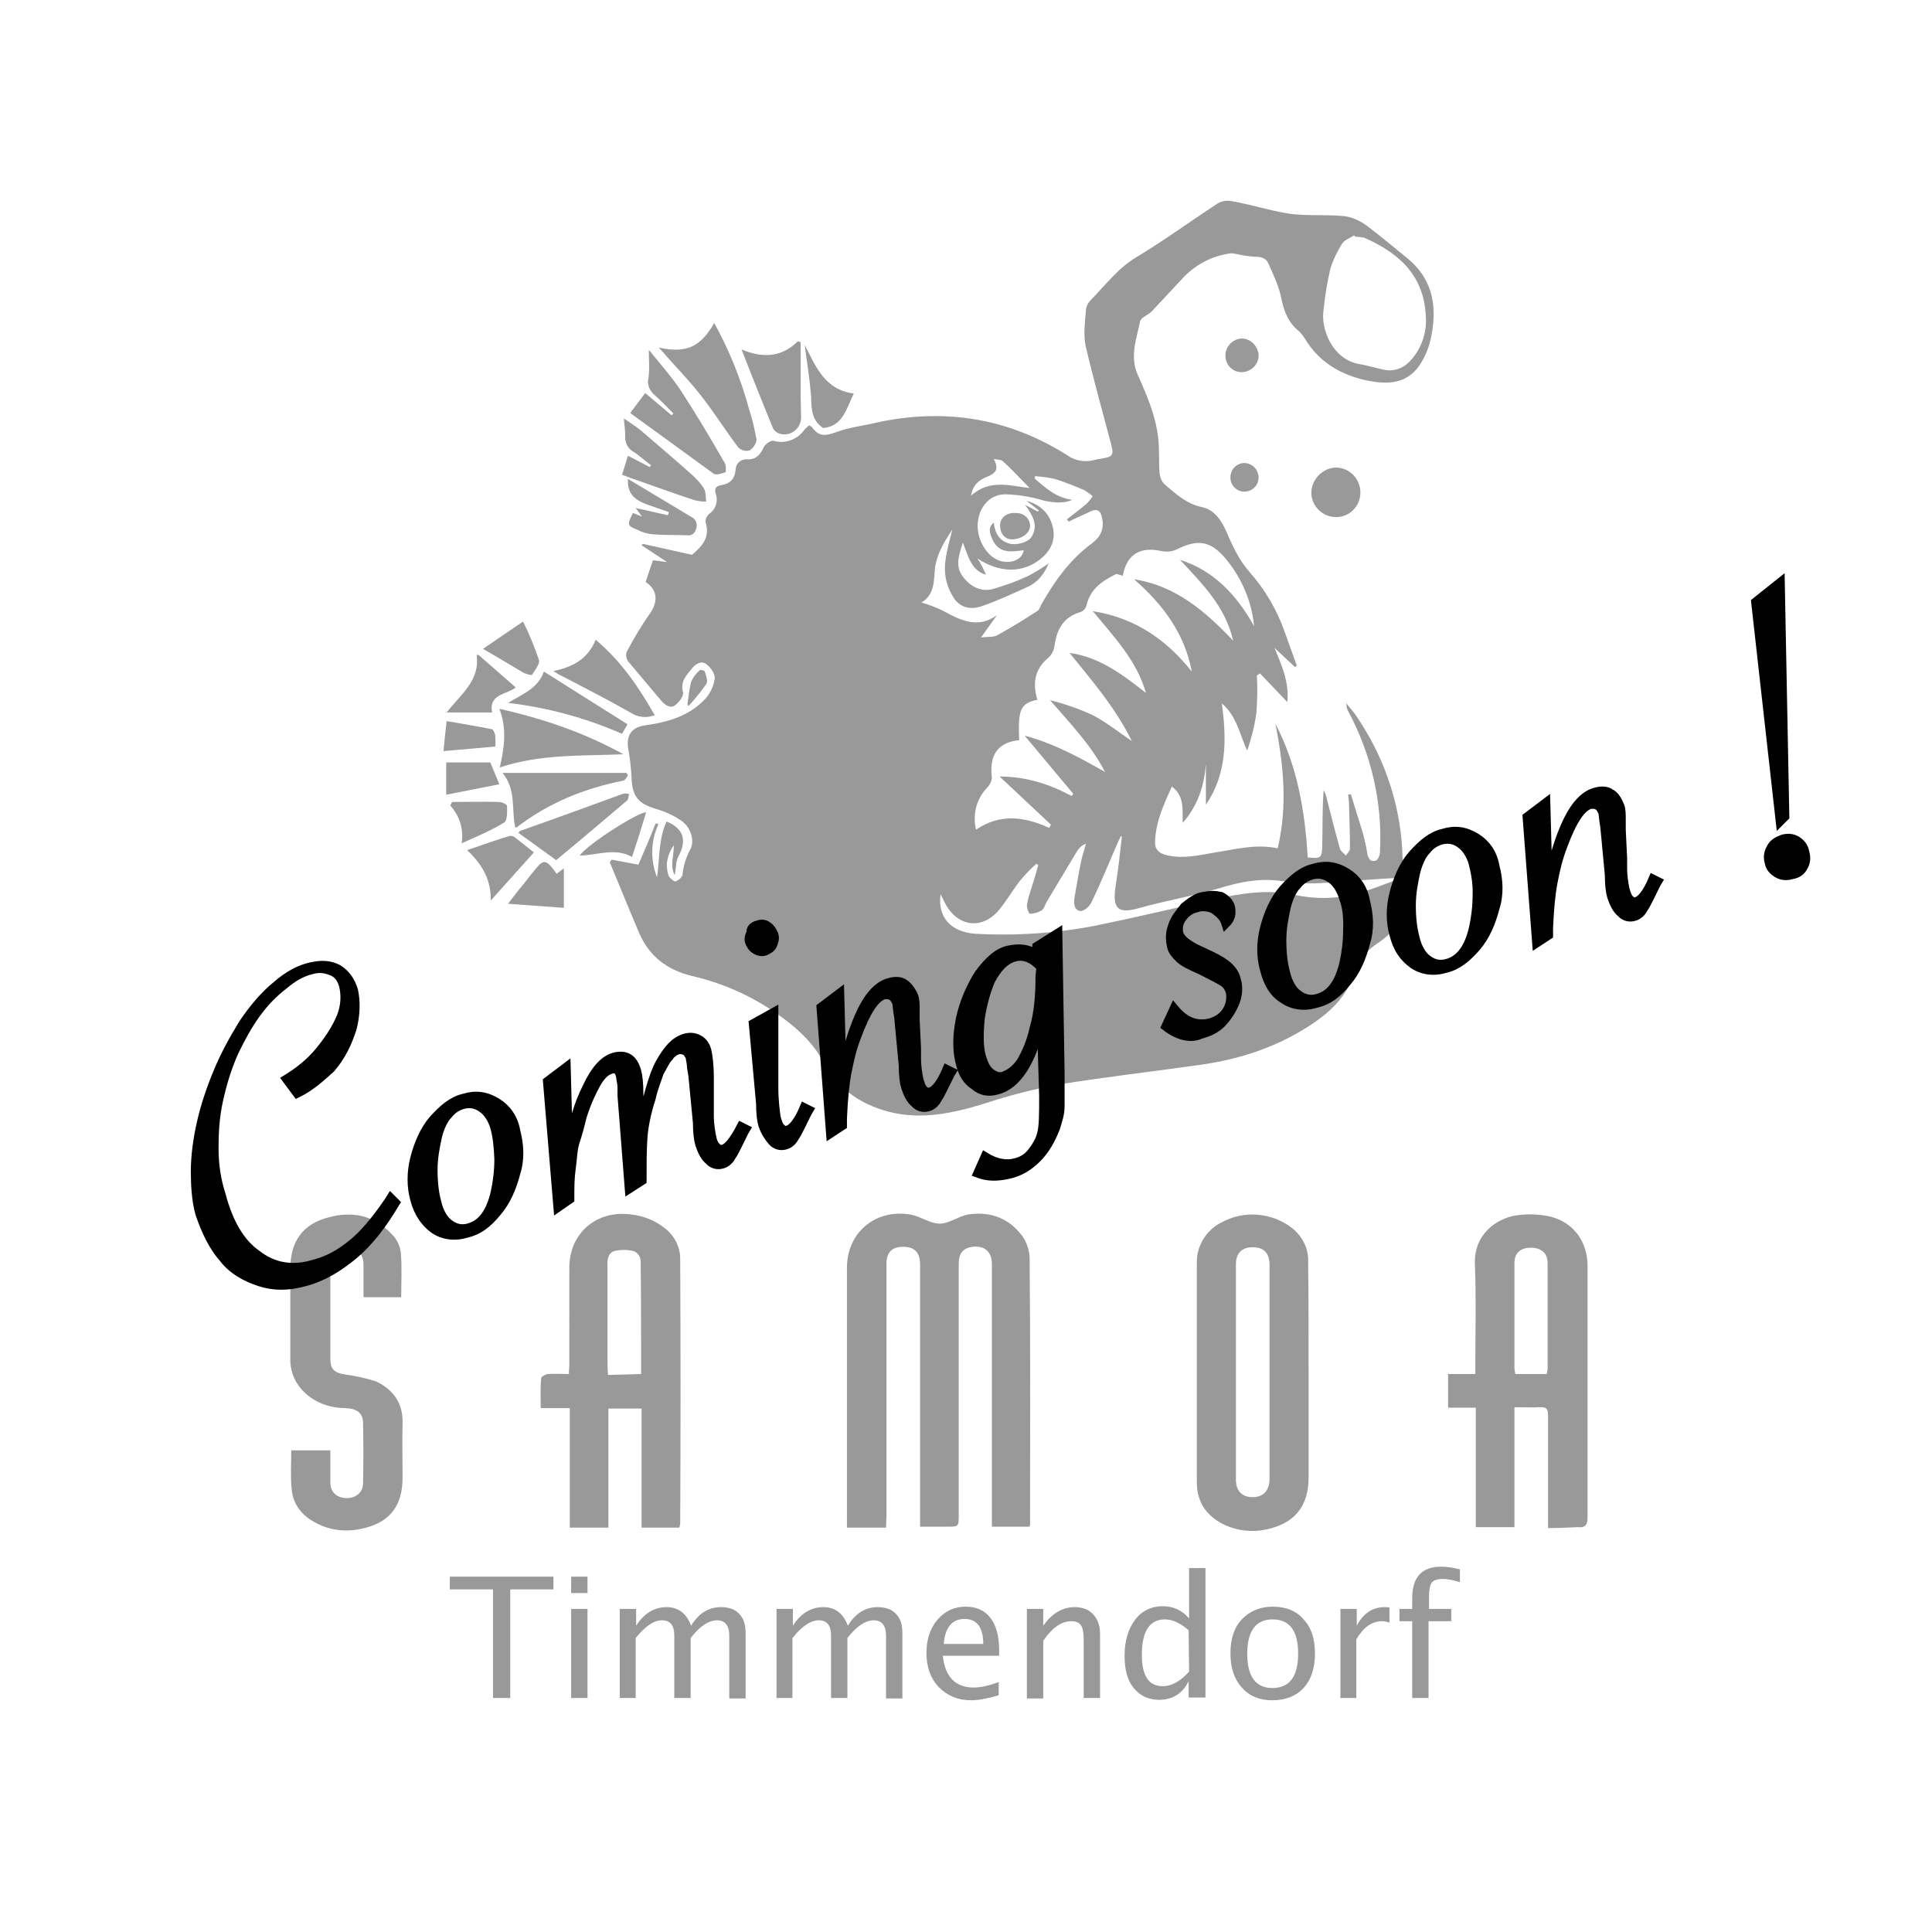 <?xml version="1.0" encoding="utf-8"?>
<!-- Generator: Adobe Illustrator 24.0.2, SVG Export Plug-In . SVG Version: 6.00 Build 0)  -->
<svg version="1.1" id="Laag_1" xmlns="http://www.w3.org/2000/svg" xmlns:xlink="http://www.w3.org/1999/xlink" x="0px" y="0px"
	 viewBox="0 0 425.2 425.2" style="enable-background:new 0 0 425.2 425.2;" xml:space="preserve">
<style type="text/css">
	.st0{fill:none;}
	.st1{fill:#999999;}
	.st2{stroke:#000000;stroke-width:2;stroke-miterlimit:10;}
</style>
<title>samoa</title>
<rect y="0" class="st0" width="425.2" height="425.2"/>
<path class="st1" d="M283.3,154.5l-6-6.3l-0.7,0.5c0.2,2.7,0.1,5.5-0.1,8.3c-0.4,2.8-1.1,5.5-2,8.2c-1.7-3.5-2.2-7.5-5.6-10.4
	c1.1,8,1.1,15.6-3.5,22.3v-8.9c-0.4,4.7-1.7,9-5.1,12.9c-0.1-3.1,0.4-5.9-2.4-8c-1.8,4-3.6,7.9-3.7,12.3c0,1.7,1,2.4,2.5,2.8
	c3.7,0.9,7.2,0,10.8-0.6c4.5-0.7,8.9-1.9,13.7-0.9c2.2-9.3,1.3-18.3-0.5-27.4c4.8,9.2,6.5,19.1,7.1,29.4c3,0.3,3.1,0.1,3.2-2.5
	c0.1-4,0-8.1,0.3-12.2c0.3,0.3,0.4,0.7,0.5,1c1,3.9,2,7.9,3.1,11.8c0.2,0.6,0.9,1,1.3,1.5c0.3-0.5,0.9-1,0.9-1.5
	c0-3.2-0.1-6.4-0.2-9.5c0-0.8-0.1-1.6-0.2-2.4l0.6-0.1c0.9,2.8,1.7,5.6,2.6,8.4c0.4,1.5,0.8,3.1,1,4.6c0.2,1.1,0.7,2,1.9,1.6
	c0.5-0.2,0.9-1.2,0.9-1.9c0.6-10.8-1.9-21.5-7-31c-0.3-0.5-0.4-1.1-0.4-1.7c0.7,0.9,1.4,1.6,2,2.5c6.1,8.8,9.7,19,10.3,29.6
	c0.1,1.6-0.2,3.3,1.5,4.5c0.5,0.3,0.3,1.8,0.3,2.7c-0.2,0.8-0.3,1.5-0.7,2.2c-0.8,2-2,3.8-2,6.1c0,1-1,2.1-1.9,3.1
	c-0.9,0.9-1.9,1.6-2.9,2.3c-2.4,1.6-4.2,4-5,6.7c-1.4,4.4-4.6,7.7-8.3,10.3c-7.6,5.3-16.1,8.2-25.1,9.5c-10.5,1.5-21.2,2.7-31.6,4.4
	c-5.4,1-10.8,2.4-16,4.1c-7.1,2.2-14.2,3.8-21.6,1.8c-6.2-1.7-11.1-5.2-14.1-10.9c-2.1-3.9-5.2-6.9-8.7-9.5
	c-6-4.5-12.8-7.7-20.2-9.4c-5.4-1.3-9.4-4.3-11.6-9.4c-2.2-5.1-4.3-10.4-6.5-15.6l0.4-0.6l5.9,1.1c1.2-2.8,2.6-6,3.8-9.1l0.6,0.2
	c-1.7,3.7-1.8,7.9-0.3,11.7c0.6-4.1,0.3-8.4,2.1-12.3c3.7,1.5,4.5,4.1,2.7,7.5c-0.7,1.2-0.6,2.7-0.9,4.3c-1.1-2-0.2-4.1-0.2-6.6
	c-1.5,2.2-1.9,4.3-1.2,6.6c0.2,0.6,1.2,1.4,1.5,1.4c0.7-0.2,1.6-1,1.6-1.5c0.2-2,0.8-3.9,1.8-5.7c0.9-1.9,0-4.8-2.1-6.2
	c-1.7-1.2-3.6-2-5.6-2.6c-3.7-1.1-5.1-2.6-5.3-6.6c-0.1-2.1-0.3-4.3-0.7-6.4c-0.6-3.2,0.7-5,3.9-5.4c5-0.7,9.7-2.1,13.2-6
	c1-1.2,1.7-2.7,1.9-4.3c0.1-1-0.9-2.4-1.8-3.1c-1.1-0.9-2.4-0.1-3.2,0.9c-1.2,1.5-2.6,2.8-2,5.2c0.3,0.8-0.9,2.3-1.7,2.9
	c-1,0.8-2.2,0-3-0.9c-2.5-3-5-5.9-7.4-8.8c-0.4-0.6-0.5-1.4-0.3-2c1.6-3,3.3-5.9,5.3-8.7c1.7-2.6,1.4-5.1-1.1-6.7
	c0.5-1.5,1-3.1,1.6-4.8l3.1,0.4l-5.6-3.7l0.3-0.3l10.8,2.4c2.3-1.9,4-3.9,3-7.1c-0.1-0.8,0.3-1.5,0.9-2c1.4-1,1.9-2.8,1.3-4.4
	c-0.3-1.1,0.1-1.6,1.1-1.8c2-0.3,3.1-1.3,3.3-3.4c0-1.2,0.9-2.2,2.1-2.3c0.2,0,0.3,0,0.4,0c1.8,0.1,2.8-0.8,3.6-2.5
	c0.3-0.8,1.6-1.7,2.2-1.6c2.6,0.8,5.4-0.3,6.9-2.5c0.3-0.3,0.7-0.7,1-0.9c0.3,0.2,0.7,0.4,0.9,0.8c1.4,1.7,2.7,1.5,4.8,0.8
	c3.1-1.2,6.4-1.5,9.6-2.3c14.8-3.1,28.7-0.8,41.5,7.3c1.8,1.3,4.1,1.6,6.1,1c0.2,0,0.3-0.1,0.4-0.1c3.9-0.6,3.9-0.6,2.8-4.6
	c-1.8-6.8-3.7-13.6-5.3-20.5c-0.5-2.5-0.1-5.2,0.1-7.8c0.1-0.9,0.5-1.6,1.1-2.2c3.2-3.3,6-7,10-9.4c6-3.6,11.6-7.7,17.4-11.5
	c0.9-0.7,2-1,3.1-0.9c3.2,0.5,6.3,1.4,9.4,2.1c1.8,0.4,3.6,0.8,5.4,0.9c3.6,0.3,7.1,0,10.7,0.4c1.7,0.3,3.2,1,4.6,2
	c3.1,2.3,6,4.8,9.1,7.3c5.8,4.8,6.6,11.1,5,18c-0.5,2.1-1.4,4.1-2.6,5.8c-3,4-7.2,3.9-11.6,3c-5.8-1.3-10.5-4.2-13.5-9.3
	c-0.3-0.5-0.7-0.9-1.1-1.4c-2.4-1.9-3.4-4.3-4-7.3c-0.5-2.7-1.8-5.3-2.9-7.8c-0.6-1.3-1.9-1.4-3.1-1.4c-1.3-0.1-2.6-0.3-3.9-0.6
	c-0.5-0.1-1-0.2-1.5-0.1c-3.7,0.5-7.2,2.3-9.9,5c-2.4,2.6-4.8,5.1-7.2,7.7c-0.9,0.9-2.5,1.4-2.6,2.3c-0.8,3.8-2.3,7.8-0.5,11.7
	c2,4.5,4,9.1,4.5,14c0.3,2.6,0.1,5.1,0.3,7.6c0.1,0.9,0.4,1.8,1.1,2.5c2.5,2.1,4.8,4.3,8.2,5c2.8,0.6,4.3,2.9,5.5,5.6
	c1.3,3.1,2.8,6.2,5,8.7c3.3,3.7,5.9,8.1,7.6,12.8c0.9,2.6,1.9,5.2,2.8,7.8l-0.4,0.3l-4.5-4.2C282,146.3,283.8,150.1,283.3,154.5z
	 M276,137.8c-0.5-5.4-2.7-10.6-6.3-14.9c-3.3-3.9-6.1-4.3-10.7-2c-1,0.5-2.2,0.6-3.3,0.4c-4.8-1.1-7.7,0.7-8.6,5.4
	c-0.6-0.1-1.3-0.5-1.6-0.3c-3,1.5-5.6,3.3-6.4,6.9c-0.2,0.7-0.7,1.2-1.3,1.4c-3.7,1.1-5.2,3.7-5.7,7.3c-0.1,0.9-0.5,1.9-1.2,2.6
	c-3.2,2.6-3.7,5.7-2.6,9.4c-3.7,0.8-4.3,2.1-4,8.9c-5,0.5-6.6,3.6-6,8.3c-0.1,0.8-0.4,1.4-0.9,2c-2.5,2.5-3.4,6-2.6,9.4
	c5.3-3.6,10.6-2.9,16.1-0.4l0.4-0.7L220,170.9c5.9,0,11,1.7,15.9,4.3l0.3-0.5l-10.7-12.8c6.7,1.8,12.2,4.9,17.7,8
	c-3.1-6-7.7-10.7-12.1-15.8c3.2,0.8,6.4,1.9,9.4,3.3c2.9,1.5,5.5,3.6,8.6,5.7c-3.7-7.5-8.8-13.3-13.7-19.4
	c6.6,0.9,11.7,4.8,16.8,8.8c-2-7.1-7-12.3-11.7-18c9.4,1.5,16.2,6.3,21.8,13.3c-1.6-8.5-6.5-14.9-12.7-20.3
	c9.2,1.4,15.7,7.1,21.8,13.5c-1.7-7.5-6.8-12.5-11.7-17.8C267.2,125.6,272.2,131,276,137.8L276,137.8z M217,126.5
	c-3.3-1-3.9-4.1-5.1-7.1c-0.8,2.6-1.7,5-0.2,7.2c1.5,2.2,3.8,3.7,6.6,3.1c2.8-0.8,5.6-1.8,8.3-3.1c1.4-0.8,2.8-1.6,4.2-2.6
	c-1.1,2.6-2.6,4.2-4.5,5.1c-3.3,1.5-6.7,3.1-10.2,4.3c-2.9,1-5.3,0.1-6.6-2.5c-1.4-2.4-1.8-5.1-1.4-7.7c0.3-2.2,0.9-4.3,1.5-6.7
	c-0.9,1.5-1.8,2.7-2.4,4.1c-0.7,1.3-1.1,2.7-1.4,4.1c-0.3,3,0,6.1-3,7.9c1.7,0.5,3.3,1.1,4.9,1.9c3.8,2.1,7.6,3.9,11.7,0.9l-3.5,4.9
	c1.5-0.2,2.7,0,3.6-0.5c3.1-1.7,6-3.5,8.9-5.4c0.4-0.3,0.5-0.9,0.8-1.4c2.9-5.1,6.3-9.9,11.1-13.4c2-1.5,2.8-3.3,2.2-5.8
	c-0.3-1.4-1-1.9-2.4-1.3c-1.6,0.8-3.3,1.5-4.9,2.3l-0.4-0.5c1.4-1.1,2.9-2.2,4.3-3.4c0.5-0.5,1-1.1,1.4-1.7
	c-0.6-0.5-1.2-0.9-1.8-1.3c-2.1-0.9-4.3-1.8-6.6-2.5c-1.4-0.3-2.8-0.5-4.3-0.6l-0.1,0.5c2.5,2.2,4.9,4.3,8.3,4.7
	c-2,0.9-4.1,0.6-6.2,0.2c-2.6-0.8-5.4-1.3-8.2-1.4c-3.5-0.2-6,2.5-6.4,6.1c-0.4,3.7,2,7.8,5.1,8.6c2.4,0.6,4.7-0.4,5-2.4
	c-2.6,0.3-5.4,0.9-6.9-2.4c-0.8-1.8-0.8-2.7,0.3-3.7c0.3,2.6,1.4,4,3.3,4.6c1.7,0.5,4.2-0.2,5-1.4c1.6-2.6,0.3-4.7-1.4-7.1l2.8,1.5
	l0.2-0.3l-2.7-2.1c3.2,0.9,5.1,2.9,5.8,5.8s-0.5,5.3-2.8,7.1c-3.9,3.1-9,3-13.8-0.2C215.9,124.1,216.5,125.3,217,126.5L217,126.5z
	 M298.3,52.1l-0.3-0.3c-0.9,0.6-2.1,1-2.6,1.8c-1.1,1.7-2,3.6-2.6,5.5c-0.7,3-1.2,6-1.5,9c-0.7,4.4,2,10.9,7.7,12
	c1.9,0.3,3.8,0.9,5.7,1.3c2,0.4,4-0.3,5.4-1.7c2.6-2.6,4-6.4,3.7-10.1c-0.4-9.4-6.5-14.2-13.6-17.3
	C299.5,52.2,298.9,52.1,298.3,52.1z M246.9,184.1l-0.2-0.1c-0.2,0.3-0.3,0.7-0.5,1c-2,4.5-3.8,9.1-6,13.6c-0.4,0.9-1.7,2-2.5,1.9
	c-1.4-0.3-1.4-1.8-1.2-3.1c0.5-2.9,1-5.8,1.6-8.6c0.3-1,0.6-2.1,0.9-3.1c-0.9,0.3-1.5,0.9-2,1.7c-2.2,3.7-4.4,7.3-6.6,11
	c-0.4,0.7-0.6,1.6-1.2,2c-0.8,0.4-1.6,0.7-2.5,0.7c-0.3,0-0.7-1.2-0.7-1.8c0.1-0.8,0.3-1.5,0.5-2.3c0.7-2.2,1.4-4.3,2-6.6l-0.4-0.3
	c-1.3,1.1-2.4,2.3-3.5,3.6c-1.6,2-2.9,4.3-4.6,6.4c-3.7,4.6-9.2,4-12-1.3l-1-2c-0.7,5.1,2.3,8.3,7.6,8.7c8.9,0.5,17.9-0.1,26.6-1.8
	c8.8-1.8,17.6-3.9,26.5-5.9c5.6-1.2,11.3-2.1,17-0.9c4.5,1,9.2,1,13.7-0.2c3.5-0.9,6.8-2.3,10.1-3.5c-6.4,0.2-12.6,0.9-18.7,1.2
	c-2.8,0.1-5.7-0.2-8.5-0.6c-4.5-0.5-8.8,0.4-13,1.7c-5.7,1.7-11.7,2.7-17.4,4.3c-4.8,1.4-6.1,0.3-5.4-4.6
	C246.1,191.5,246.5,187.8,246.9,184.1z M213.7,109.1c4.2-3.8,8.8-2.1,12.9-1.7c-2-2-3.8-4-5.9-5.9c-0.4-0.4-1.4-0.3-2-0.5
	c1.3,2.4,0.3,3.2-1.4,3.9C215.5,105.6,214.1,106.7,213.7,109.1L213.7,109.1z"/>
<path class="st1" d="M195,336.2h-8.6V279c0-7.7,6.2-13,14-11.7c2.2,0.4,4.3,2,6.4,2c2.1,0,4.1-1.6,6.2-2c4.4-0.7,8.5,0.5,11.4,4
	c1.3,1.4,2,3.3,2.2,5.2c0.2,19.7,0.1,39.3,0.1,59c0,0.2-0.1,0.3-0.1,0.5h-8.3v-57.7c0-2.8-1.5-4.2-4.3-3.9c-2,0.3-3,1.4-3,3.7v55.3
	c0,2.6,0,2.6-2.7,2.6h-5.8v-57.7c0-2.6-1.2-3.9-3.7-3.9s-3.7,1.2-3.7,3.7v55.5L195,336.2z"/>
<path class="st1" d="M340.7,336.3V334c0-7.5,0-15,0-22.5c0-1.4-0.4-1.9-1.8-1.8c-1.8,0.1-3.6,0-5.6,0v26.4h-8.5v-26.3h-6.1v-7.4h6
	V300c0-7.2,0.2-14.5-0.1-21.7c-0.3-6.6,4.7-10.1,9-10.8c2.6-0.4,5.3-0.3,7.8,0.3c5.1,1.4,8,5.6,8,10.9c0,18.4,0,36.8,0,55.1
	c0,1.7-0.4,2.5-2.2,2.3C345.2,336.2,343,336.3,340.7,336.3z M340.4,302.4c0.1-0.4,0.2-0.9,0.2-1.3c0-7.7,0-15.5,0-23.2
	c0-2.1-1.4-3.3-3.7-3.3c-2.3,0-3.6,1.2-3.6,3.4v22.9c0,0.5,0.1,1,0.2,1.5H340.4z"/>
<path class="st1" d="M149.5,336.2h-8.3V310h-7.3v26.2h-8.5v-26.3H119c0-2.4-0.1-4.4,0.1-6.6c0-0.3,0.9-0.8,1.4-0.9
	c1.4-0.1,3,0,4.7,0c0-0.9,0.1-1.5,0.1-2.2V279c0-7.6,6-12.8,13.7-11.7c2.6,0.3,5.2,1.3,7.3,3c2.1,1.6,3.4,4.1,3.4,6.7
	c0.1,19.5,0.1,39,0,58.4C149.6,335.7,149.6,336,149.5,336.2z M141.1,302.4c0-8.5,0-16.8-0.1-25c-0.1-0.9-0.6-1.6-1.4-2
	c-1.4-0.4-2.8-0.4-4.3-0.1c-1.5,0.4-1.7,2-1.6,3.4c0,7.3,0,14.5,0,21.9c0,0.6,0.1,1.3,0.1,2L141.1,302.4z"/>
<path class="st1" d="M288,302.1v23.1c0,6.3-3.1,10.1-9.3,11.4c-3.1,0.7-6.3,0.3-9.2-1c-3.9-1.9-6.1-4.9-6.1-9.4V278
	c-0.1-3.7,2-7.2,5.3-8.9c5-2.8,11.2-2.3,15.7,1.2c2.2,1.8,3.6,4.4,3.5,7.3C288,285.7,288,294,288,302.1z M279.4,302.1v-23.7
	c0-2.6-1.2-3.9-3.7-3.9s-3.7,1.4-3.7,3.8v47.3c0,2.6,1.4,3.9,3.7,3.9s3.6-1.4,3.7-3.8V302.1z"/>
<path class="st1" d="M88.3,285.5H80c0-2.5,0-4.8,0-7.2s-1.4-3.7-3.8-3.6c-2.5,0.1-3.5,1.2-3.5,3.7V299c0,2.4,0.9,3.1,3.2,3.5
	c2.3,0.3,4.6,0.8,6.8,1.5c3.7,1.7,6,4.7,5.9,9.1c-0.1,4,0,8.1,0,12.1c0,6.4-3,10.1-9.3,11.3c-3.2,0.7-6.6,0.3-9.5-1.2
	c-3.1-1.5-5.3-4-5.6-7.5c-0.3-2.8-0.1-5.7-0.1-8.6h8.6v7.1c0,2,1.3,3.3,3.4,3.4s3.8-1.2,3.8-3.2c0.1-4.4,0.1-8.8,0-13.3
	c0-2.2-1.3-3.2-3.9-3.3c-3.1,0-6.2-1-8.6-3.1c-2.3-2-3.6-4.8-3.5-7.8v-19.9c0-5.9,2.8-9.8,8.5-11.2c5.1-1.4,9.9-0.4,13.6,3.5
	c1.2,1.1,2,2.6,2.2,4.2C88.5,278.7,88.3,282.1,88.3,285.5z"/>
<path class="st1" d="M145,76.5c6.1,1.3,9.1-0.1,12.2-5.4c3.3,6,5.9,12.4,7.7,19.1c0.7,2.1,1.2,4.3,1.6,6.6c-0.1,0.9-0.7,1.8-1.5,2.3
	c-0.9,0.3-1.8,0-2.5-0.6c-2.8-3.7-5.3-7.7-8.2-11.4C151.5,83.5,148.2,80.2,145,76.5z"/>
<path class="st1" d="M138.7,90.9l3.3-4.4l5.8,4.9l0.4-0.4c-1.4-1.4-2.9-3-4.4-4.3c-0.9-0.9-1.4-2.1-1.1-3.4c0.3-1.9,0.1-3.8,0.1-6.3
	c2.5,3.1,5,5.9,7,8.9c3.4,5.2,6.6,10.6,9.7,16c0.3,0.6,0.3,1.3,0.2,2c-0.9,0.3-2.1,0.8-2.7,0.3C150.9,99.8,144.8,95.3,138.7,90.9z"
	/>
<path class="st1" d="M109.9,156c9.8,2.2,18.8,5.3,27.3,10c-9.1,0.4-18.2-0.1-27.2,2.9C111,164.5,111.6,160.4,109.9,156z"/>
<path class="st1" d="M163.2,76.9c4.2,1.8,8.6,2,12.4-1.8l0.6,0.2v11.2c0,1.8,0.1,3.7,0.1,5.4c0,2-1.6,3.7-3.7,3.7
	c-0.5,0-0.9-0.1-1.4-0.3c-0.5-0.3-0.9-0.6-1.1-1.1C167.7,88.3,165.4,82.6,163.2,76.9z"/>
<path class="st1" d="M138.2,170.7c-0.3,0.4-0.6,1-1,1.1c-8.6,1.7-16.5,4.9-23.5,10.3c0,0-0.2,0-0.3,0c-0.9-3.9,0.3-8.2-2.8-12h27.3
	L138.2,170.7z"/>
<path class="st1" d="M144.1,157.4c-1.8,0.7-3.7,0.5-5.4-0.6c-4.9-2.8-10-5.4-15-8c-0.7-0.3-1.3-0.7-1.9-1.1c4.1-0.9,7.5-2.5,9.3-6.9
	C136.8,145.6,140.6,151.3,144.1,157.4z"/>
<path class="st1" d="M138.2,100.3l4.8,2.5l0.3-0.4c-1.4-1-2.6-2.2-4.1-3.1c-1.1-0.7-1.7-2-1.6-3.3c0-1.3-0.2-2.6-0.3-3.9
	c1.3,0.9,2.6,1.7,3.7,2.6c3.7,3.2,7.5,6.4,11.2,9.7c1,0.9,2,1.9,2.7,3.1c0.5,0.8,0.4,2,0.5,2.9c-0.9,0-1.6-0.1-2.5-0.3
	c-4.6-1.5-9.2-3.2-13.8-4.8c-0.8-0.3-1.4-0.5-2.2-0.8C137.4,102.9,137.8,101.6,138.2,100.3z"/>
<path class="st1" d="M122.4,189.3l-8.3-6c0.1-0.1,0.2-0.3,0.3-0.4c7.6-2.7,15.1-5.4,22.7-8.2c0.4-0.1,0.9-0.1,1.4,0.1
	c-0.2,0.4-0.2,1-0.4,1.3C132.8,180.6,127.5,185.1,122.4,189.3z"/>
<path class="st1" d="M138.1,159.4l-1.2,2.1c-8-3.5-16.4-5.8-25.1-6.8c3.3-2,6.6-3.2,7.9-6.9L138.1,159.4z"/>
<path class="st1" d="M108,198.2c0.1-4.6-1.9-8-5.2-11.1c3.3-1.1,6.2-2.2,9.3-3.1c0.3-0.1,0.8,0,1.1,0.2c1.4,1.1,2.8,2.2,4.3,3.4
	L108,198.2z"/>
<path class="st1" d="M139.3,112.9l2,0.8l-1.4-1.9l7.1,1.6c0.1-0.2,0.1-0.4,0.2-0.7c-1.5-0.5-3.1-1.1-4.6-1.6
	c-2.5-0.9-4.6-2.1-4.4-5.7c4.8,2.9,9.4,5.6,14,8.4c0.9,0.4,1.4,1.5,1,2.6c-0.2,0.9-1,1.6-2,1.4H151c-2.4-0.1-4.8,0-7.2-0.2
	c-1.2-0.1-2.4-0.4-3.5-1C138,115.7,138,115.5,139.3,112.9z"/>
<path class="st1" d="M299.4,108.4c0,3-2.4,5.4-5.3,5.4l0,0H294c-3,0-5.4-2.5-5.4-5.4c0.1-3,2.5-5.4,5.4-5.5
	C297,102.9,299.4,105.4,299.4,108.4L299.4,108.4L299.4,108.4z"/>
<path class="st1" d="M113.5,151.3c-2,1.6-6,1.4-5.2,5.5h-10c3.1-4,7.4-7,6.6-12.7l0.5,0.1L113.5,151.3z"/>
<path class="st1" d="M187.9,86.6c-1.6,3.3-2.4,7.2-6.7,7.6c-2.7-1.7-2.6-4.4-2.7-7.1c-0.3-3.7-0.9-7.4-1.4-11.2
	C179.5,80.6,181.5,85.8,187.9,86.6z"/>
<path class="st1" d="M122.5,192.3l1.6-1.2v8.7l-12.3-0.9c1.1-1.4,2.2-2.9,3.4-4.3c0.9-1.2,1.9-2.4,2.8-3.5c1.5-1.9,2.2-1.8,3.7,0.1
	C122,191.6,122.2,191.9,122.5,192.3z"/>
<path class="st1" d="M106.3,142.8l8.8-6c1.4,2.7,2.5,5.5,3.5,8.4c0.3,0.9-0.9,2.3-1.5,3.3c-0.2,0.2-1.4-0.2-2-0.5
	C112.1,146.2,109.1,144.4,106.3,142.8z"/>
<path class="st1" d="M99.5,176.5c3.5,0,6.9-0.1,10.3,0c0.6,0,1.8,0.5,1.8,0.9c0,1.2,0.1,3.1-0.6,3.6c-2.9,1.8-6.1,3.1-9.4,4.6
	c0.5-3-0.4-6-2.5-8.3L99.5,176.5z"/>
<path class="st1" d="M109.9,172.6l-11.7,2.3v-7.1h9.7L109.9,172.6z"/>
<path class="st1" d="M142.2,178.8c-1,3.3-2,6.5-3.1,9.8c-3.7-2.1-7.6-0.4-11.5-0.3C129.2,185.8,141,178.4,142.2,178.8z"/>
<path class="st1" d="M109,164.3l-11.4,1c0.2-2,0.4-4.2,0.7-6.6c3.3,0.6,6.6,1.1,10,1.8c0.3,0.1,0.6,0.9,0.7,1.4
	C109,162.7,109.1,163.5,109,164.3z"/>
<path class="st1" d="M277,78.2c0,2-1.6,3.6-3.6,3.7s-3.7-1.5-3.7-3.6l0,0v-0.1c0-2,1.7-3.7,3.7-3.7C275.4,74.6,276.9,76.3,277,78.2z
	"/>
<path class="st1" d="M273.8,108.2c-1.6,0-3-1.4-3-3V105c0-1.7,1.4-3.1,3.1-3.1c1.8,0.1,3.1,1.5,3.1,3.3
	C276.9,107,275.5,108.2,273.8,108.2z"/>
<path class="st1" d="M151.3,155c0.2-1.6,0.4-3.3,0.8-4.9c0.4-1,1.1-1.9,1.9-2.6c0.2-0.2,1.1,0.1,1.1,0.3c0.3,0.9,0.8,2.2,0.3,2.8
	c-1.2,1.7-2.5,3.3-3.9,4.8L151.3,155z"/>
<path class="st1" d="M226.7,115.8c0,1.5-1.9,2.9-4,2.9c-1.5,0-2.6-1.2-2.6-3.1c0-1.6,1.4-2.8,3.3-2.7
	C225.2,112.8,226.7,114,226.7,115.8C226.7,115.7,226.7,115.7,226.7,115.8z"/>
<g>
	<path class="st1" d="M108.5,373.7v-23.9H99V347h22.8v2.8h-9.5v23.9L108.5,373.7L108.5,373.7z"/>
	<path class="st1" d="M125.7,350.5V347h3.6v3.6h-3.6C125.7,350.6,125.7,350.5,125.7,350.5z M125.7,373.7v-19.6h3.6v19.6H125.7z"/>
	<path class="st1" d="M136.4,373.7v-19.6h3.6v3.7c1.7-2.7,4-4.1,6.7-4.1c2.6,0,4.4,1.4,5.4,4.1c1.7-2.8,3.9-4.1,6.6-4.1
		c1.7,0,3.1,0.5,4,1.5c1,1,1.4,2.4,1.4,4.3v14.3h-3.6V360c0-2.2-0.9-3.4-2.7-3.4s-3.8,1.3-5.8,3.9v13.2h-3.6V360
		c0-2.3-0.9-3.4-2.7-3.4s-3.7,1.3-5.8,3.9v13.2H136.4z"/>
	<path class="st1" d="M170.9,373.7v-19.6h3.6v3.7c1.7-2.7,4-4.1,6.7-4.1c2.6,0,4.4,1.4,5.4,4.1c1.7-2.8,3.9-4.1,6.6-4.1
		c1.7,0,3.1,0.5,4,1.5c1,1,1.4,2.4,1.4,4.3v14.3H195V360c0-2.2-0.9-3.4-2.7-3.4s-3.8,1.3-5.8,3.9v13.2h-3.6V360
		c0-2.3-0.9-3.4-2.7-3.4s-3.7,1.3-5.8,3.9v13.2H170.9z"/>
	<path class="st1" d="M219.8,373.1c-2.4,0.7-4.4,1.1-6.1,1.1c-2.9,0-5.2-1-7.1-2.9c-1.8-1.9-2.7-4.4-2.7-7.5c0-3,0.8-5.4,2.4-7.3
		c1.6-1.9,3.7-2.9,6.2-2.9c2.4,0,4.2,0.8,5.5,2.5s1.9,4.1,1.9,7.2v1.1h-12.4c0.5,4.7,2.8,7,6.8,7c1.5,0,3.3-0.4,5.5-1.2L219.8,373.1
		L219.8,373.1z M207.7,361.8h8.7c0-3.6-1.4-5.5-4.1-5.5C209.5,356.3,208,358.2,207.7,361.8z"/>
	<path class="st1" d="M226,373.7v-19.6h3.6v3.7c1.9-2.7,4.2-4.1,6.9-4.1c1.7,0,3.1,0.5,4.1,1.6s1.5,2.5,1.5,4.3v14.1h-3.6v-12.9
		c0-1.5-0.2-2.5-0.6-3.1s-1.1-0.9-2.1-0.9c-2.2,0-4.2,1.4-6.2,4.3v12.7H226V373.7z"/>
	<path class="st1" d="M261.6,373.7V370c-1.4,2.8-3.6,4.1-6.5,4.1c-2.4,0-4.2-0.9-5.6-2.6c-1.4-1.7-2-4.1-2-7.1
		c0-3.3,0.8-5.9,2.3-7.9s3.6-3,6.1-3c2.3,0,4.3,0.9,5.8,2.7v-11.1h3.6v28.5h-3.7V373.7z M261.6,358.8c-1.8-1.6-3.6-2.4-5.2-2.4
		c-3.4,0-5.1,2.6-5.1,7.8c0,4.6,1.5,6.9,4.6,6.9c2,0,3.9-1.1,5.8-3.2L261.6,358.8L261.6,358.8z"/>
	<path class="st1" d="M280,374.2c-2.8,0-5-0.9-6.7-2.8s-2.5-4.4-2.5-7.5c0-3.2,0.8-5.7,2.5-7.5s4-2.8,6.8-2.8c2.9,0,5.2,0.9,6.8,2.8
		c1.7,1.8,2.5,4.3,2.5,7.5s-0.8,5.7-2.5,7.6C285.2,373.3,282.9,374.2,280,374.2z M280,371.5c3.8,0,5.7-2.5,5.7-7.6
		c0-5-1.9-7.5-5.6-7.5s-5.6,2.5-5.6,7.6C274.5,369,276.4,371.5,280,371.5z"/>
	<path class="st1" d="M295,373.7v-19.6h3.6v3.7c1.4-2.7,3.5-4.1,6.1-4.1c0.4,0,0.7,0,1.1,0.1v3.3c-0.6-0.2-1.2-0.3-1.6-0.3
		c-2.3,0-4.1,1.3-5.7,4v12.9H295z"/>
	<path class="st1" d="M314.4,356.8v16.9h-3.6v-16.9H308v-2.7h2.8v-2.3c0-4.7,2.1-7,6.4-7c1.2,0,2.5,0.2,4.1,0.6v2.8
		c-1.6-0.5-2.9-0.7-3.8-0.7c-1.2,0-2,0.3-2.4,0.8c-0.4,0.6-0.6,1.6-0.6,3.1v2.7h4.9v2.7H314.4z"/>
</g>
<g>
	<path class="st2" d="M65.4,240.6l-2.3-3.1c2.6-1.6,5.2-3.6,7.3-6.2c2.1-2.6,3.6-4.9,4.7-7.5c1-2.6,1-4.9,0.5-7
		c-0.5-1.6-1.3-2.6-2.6-3.1c-1.3-0.5-2.6-0.8-4.4-0.3c-2.1,0.5-4.1,1.6-6.2,3.4c-2.1,1.6-4.1,3.6-6,6.2s-3.4,5.4-4.9,8.5
		c-1.6,3.6-2.6,7-3.4,10.6c-0.8,3.6-1,7-1,10.6c0,3.6,0.5,7,1.6,10.4c1.6,6,4.1,10.4,7.8,13c3.6,2.8,7.8,3.6,12.7,2.1
		c3.1-0.8,5.7-2.3,8.3-4.4c2.6-2.1,5.2-5.2,8-9.3l0.5-0.8l1,1c-2.8,4.7-5.7,8.5-9.1,11.4c-3.4,2.8-6.7,4.9-10.9,6
		c-3.6,1-6.7,1-9.8,0c-3.1-1-6-2.6-8-5.2c-2.3-2.6-3.9-6-5.2-9.8c-0.8-2.8-1-6.2-1-9.3c0-3.4,0.5-7,1.3-10.6
		c0.8-3.6,2.1-7.5,3.6-11.1c1.6-3.9,3.6-7.5,5.7-10.9c2.3-3.4,4.7-6.2,7.3-8.3c2.6-2.3,5.2-3.6,7.5-4.1c2.3-0.5,4.1-0.5,6,0.5
		c1.6,1,2.8,2.6,3.4,4.7c0.5,2.3,0.5,5.2-0.3,8.3c-1,3.1-2.3,6-4.7,8.8C70.9,236.8,68.5,239.1,65.4,240.6z"/>
	<path class="st2" d="M91.3,264c-0.8-2.8-0.8-6,0-9.1s2.1-6.2,4.1-8.5c2.1-2.3,4.1-4.1,6.7-4.7c2.6-0.8,4.9-0.5,7.3,1
		c2.1,1.3,3.6,3.4,4.1,6.2c0.8,3.1,1,6.2,0,9.3c-0.8,3.1-2.1,6.2-4.1,8.5c-2.1,2.6-4.1,4.1-6.7,4.7c-2.6,0.8-5.2,0.5-7.3-1
		C93.7,269.1,92.1,267.1,91.3,264z M108.9,248.1c-0.5-1.8-1.6-3.4-2.6-4.1c-1.3-1-2.6-1.3-4.1-1c-1.3,0.3-2.6,1-3.6,2.3
		c-1,1-1.8,2.8-2.3,4.7c-0.5,2.3-1,4.7-1,7.5c0,2.8,0.3,5.2,0.8,7c0.5,2.3,1.6,4.1,2.8,4.9c1.3,1,2.8,1.3,4.4,0.8
		c2.8-0.8,4.7-3.4,5.7-7.8c0.5-2.3,0.8-4.7,0.8-7.3C109.7,252.6,109.5,250.2,108.9,248.1z"/>
	<path class="st2" d="M141.3,259.8l-2.8,1.8l-1.6-20.5v-1.8c0-1-0.3-1.8-0.3-2.3c-0.3-1.6-1-2.1-2.3-1.6c-1,0.3-2.1,1.3-3.1,3.1
		s-2.1,4.1-3.1,7.3c-0.5,2.1-1,3.9-1.6,5.7c-0.5,1.8-0.5,3.6-0.8,5.7c-0.3,2.1-0.3,4.1-0.3,6.7l-2.6,1.8l-2.3-27.7l4.1-3.1l0.5,18.4
		c0.8-5.4,2.1-10.1,4.1-14c1.8-3.9,3.9-6.2,6.2-6.7c2.3-0.5,3.9,0.3,4.7,3.1c0.3,1,0.5,2.6,0.5,5.2l0.3,7.5
		c1.6-6.7,2.8-11.7,4.4-14.5c1.6-2.8,3.1-4.7,5.4-5.4c1-0.3,2.1-0.3,3.1,0.3c1,0.5,1.6,1.6,1.8,2.6s0.5,2.8,0.5,5.7v6.2v2.1
		c0,2.1,0.3,3.6,0.5,4.7s0.5,1.8,1,2.3c0.5,0.5,1,0.8,1.6,0.5c1-0.3,2.3-1.8,3.9-4.9l1,0.5l-0.3,0.5c-1.3,2.6-2.1,4.4-2.8,5.4
		c-0.5,1-1.3,1.6-2.1,1.8c-1,0.3-2.1,0-2.8-0.8c-1-0.8-1.6-2.1-2.1-3.6c-0.3-1-0.5-2.6-0.5-4.7l-1-10.4l-0.3-1.8
		c0-1-0.3-1.8-0.3-2.3c-0.3-0.5-0.5-1-1-1.3c-0.5-0.3-1-0.3-1.6-0.3c-0.8,0.3-1.6,0.8-2.1,1.6c-0.8,0.8-1.3,2.1-2.1,3.4
		c-0.5,1.6-1.3,3.4-1.8,5.7c-1,3.1-1.6,6-1.8,8.5C141.3,253.1,141.3,256.2,141.3,259.8z"/>
	<path class="st2" d="M170.3,222.8v16.6c0,2.8,0.3,4.9,0.5,6.5c0.3,1,0.5,1.8,1,2.3c0.5,0.5,1,0.8,1.6,0.5c1-0.3,2.3-1.8,3.6-4.9
		l1,0.5l-0.3,0.5c-1.3,2.6-2.1,4.4-2.8,5.4c-0.5,1-1.3,1.6-2.1,1.8c-1,0.3-2.1,0-2.8-0.8s-1.6-2.1-2.1-3.6c-0.3-1-0.5-2.6-0.5-4.7
		l-1.6-17.6L170.3,222.8z M166.7,203.6c0.8-0.3,1.6-0.3,2.3,0.3c0.5,0.3,1,1,1.3,1.8c0.3,0.8,0,1.6-0.3,2.3s-1,1-1.6,1.3
		c-0.8,0.3-1.6,0-2.1-0.3c-0.8-0.5-1-1-1.3-1.6c-0.3-0.8,0-1.6,0.3-2.1C165.2,204.4,165.7,203.9,166.7,203.6z"/>
	<path class="st2" d="M182.8,249.4l-2.1-27.7l4.1-3.1l0.5,18.6c1-6.2,2.6-11.1,4.4-14.8c1.8-3.6,3.9-5.7,6.2-6.2
		c1-0.3,2.3-0.3,3.1,0.3c0.8,0.5,1.6,1.6,2.1,2.8c0.3,0.8,0.3,1.8,0.3,3.1v2.1l0.3,6.2v2.1c0,2.1,0.3,3.6,0.5,4.7
		c0.3,1,0.5,1.8,1,2.3c0.5,0.5,1,0.8,1.6,0.5c1-0.3,2.3-1.8,3.6-4.9l1,0.5l-0.3,0.5c-1.3,2.6-2.1,4.4-2.8,5.4
		c-0.5,1-1.3,1.6-2.1,1.8c-1,0.3-2.1,0-2.8-0.8c-1-0.8-1.6-2.1-2.1-3.6c-0.3-1-0.5-2.6-0.5-4.7l-1-10.6c-0.3-1.6-0.3-2.8-0.5-3.4
		c-0.3-0.5-0.5-1-1-1.3c-0.5-0.3-1-0.3-1.6-0.3c-2.1,0.5-4.1,3.6-6.2,9.3c-1,2.6-1.6,5.2-2.1,7.8c-0.5,2.6-0.8,5.7-1,10.1v1.6
		L182.8,249.4z"/>
	<path class="st2" d="M232.8,205.4l0.5,30.8c0,3.4,0,5.7,0,7.3c0,1.6-0.5,3.1-1,4.7c-1,2.6-2.3,4.9-4.1,6.7s-3.9,3.1-6.5,3.6
		c-2.3,0.5-4.4,0.5-6.5-0.3l1.6-3.6c2.6,1.6,4.9,1.8,6.7,1.3c1.3-0.3,2.6-1,3.6-2.3s1.8-2.6,2.1-3.9c0.5-1.6,0.5-4.7,0.5-8.5
		l-0.5-16.6c-2.1,9.1-5.4,14.2-9.8,15.3c-1.8,0.5-3.4,0.3-4.9-1c-1.6-1-2.6-2.6-3.1-4.7c-0.8-2.8-0.8-6.2,0-10.1
		c0.8-3.6,2.3-7,4.1-9.8c2.1-2.8,4.1-4.7,6.5-5.2c2.3-0.5,4.4-0.3,6.2,1v-1.8L232.8,205.4z M229.1,212.9c-1.8-2.1-3.9-2.8-5.7-2.3
		c-2.1,0.5-3.9,2.3-5.4,5.2c-1,2.3-1.8,5.2-2.3,8.5c-0.3,3.4-0.3,6.2,0.3,8.3c0.5,1.6,1,2.8,2.1,3.6s2.1,1,3.1,0.5
		c1.3-0.5,2.6-1.6,3.6-3.1c1-1.8,2.1-4.1,2.8-7.3c1-3.4,1.3-7.3,1.3-11.4L229.1,212.9L229.1,212.9z"/>
	<path class="st2" d="M256.6,225.9l1.8-3.9c2.3,2.8,4.9,3.9,8,3.1c1.6-0.5,2.8-1.3,3.6-2.6c0.8-1.3,1-2.6,0.8-4.1
		c-0.3-1-0.8-1.8-1.6-2.3c-0.8-0.5-2.3-1.3-4.9-2.6c-2.3-1-3.9-1.8-4.7-2.6c-0.8-0.8-1.6-1.6-1.8-2.8c-0.3-1.6-0.3-2.8,0.3-4.4
		c0.5-1.6,1.6-2.8,2.6-4.1c1.3-1,2.6-2.1,4.1-2.3c1.6-0.3,2.6-0.3,3.9,0c1,0.5,1.8,1.3,2.1,2.3c0.3,1.6,0,2.6-1,3.6
		c-0.5-1.6-1.6-2.3-2.6-3.1c-1-0.5-2.6-0.8-3.9-0.3c-1.3,0.3-2.3,1-3.1,2.1s-1,2.1-0.8,3.4c0.3,1.3,1.6,2.3,3.6,3.4l3.4,1.6
		c3.4,1.6,5.2,3.1,5.7,5.4c0.5,1.6,0.3,3.4-0.3,4.9s-1.6,3.1-2.8,4.4s-2.8,2.1-4.7,2.6C262,228.7,259.2,227.9,256.6,225.9z"/>
	<path class="st2" d="M278.3,213.4c-0.8-2.8-0.8-6,0-9.1c0.8-3.1,2.1-6.2,4.1-8.5c2.1-2.3,4.1-4.1,6.7-4.7c2.6-0.8,4.9-0.5,7.3,1
		c2.1,1.3,3.6,3.4,4.1,6.2c0.8,3.1,1,6.2,0,9.3c-0.8,3.1-2.1,6.2-4.1,8.5c-2.1,2.6-4.1,4.1-6.7,4.7c-2.6,0.8-5.2,0.5-7.3-1
		C280.4,218.6,279.1,216.5,278.3,213.4z M295.7,197.6c-0.5-1.8-1.6-3.4-2.6-4.1c-1.3-1-2.6-1.3-4.1-1c-1.3,0.3-2.6,1-3.6,2.3
		c-1,1-1.8,2.8-2.3,4.7c-0.5,2.3-1,4.7-1,7.5c0,2.8,0.3,5.2,0.8,7c0.5,2.3,1.6,4.1,2.8,4.9c1.3,1,2.8,1.3,4.4,0.8
		c2.8-0.8,4.7-3.4,5.7-7.8c0.5-2.3,0.8-4.7,0.8-7.3C296.7,202,296.5,199.7,295.7,197.6z"/>
	<path class="st2" d="M306.8,205.7c-0.8-2.8-0.8-6,0-9.1s2.1-6.2,4.1-8.5c2.1-2.3,4.1-4.1,6.7-4.7c2.6-0.8,4.9-0.5,7.3,1
		c2.1,1.3,3.6,3.4,4.1,6.2c0.8,3.1,1,6.2,0,9.3c-0.8,3.1-2.1,6.2-4.1,8.5s-4.1,4.1-6.7,4.7c-2.6,0.8-5.2,0.5-7.3-1
		C308.9,210.6,307.6,208.8,306.8,205.7z M324.2,189.9c-0.5-1.8-1.6-3.4-2.6-4.1c-1.3-1-2.6-1.3-4.1-1c-1.3,0.3-2.6,1-3.6,2.3
		c-1,1-1.8,2.8-2.3,4.7c-0.5,2.3-1,4.7-1,7.5c0,2.8,0.3,5.2,0.8,7c0.5,2.3,1.6,4.1,2.8,4.9c1.3,1,2.8,1.3,4.4,0.8
		c2.8-0.8,4.7-3.4,5.7-7.8c0.5-2.3,0.8-4.7,0.8-7.3C325.2,194.3,324.7,191.9,324.2,189.9z"/>
	<path class="st2" d="M338.2,207.5l-2.1-27.7l4.1-3.1l0.5,18.6c1-6.2,2.6-11.1,4.4-14.8c1.8-3.6,3.9-5.7,6.2-6.2
		c1-0.3,2.3-0.3,3.1,0.3c1,0.5,1.6,1.6,2.1,2.8c0.3,0.8,0.3,1.8,0.3,3.1v2.1l0.3,6.2v2.1c0,2.1,0.3,3.6,0.5,4.7c0.3,1,0.5,1.8,1,2.3
		c0.5,0.5,1,0.8,1.6,0.5c1-0.3,2.3-1.8,3.6-4.9l1,0.5l-0.3,0.5c-1.3,2.6-2.1,4.4-2.8,5.4c-0.5,1-1.3,1.6-2.1,1.8
		c-1,0.3-2.1,0-2.8-0.8c-1-0.8-1.6-2.1-2.1-3.6c-0.3-1-0.5-2.6-0.5-4.7l-1-10.6c-0.3-1.6-0.3-2.8-0.5-3.4c-0.3-0.5-0.5-1-1-1.3
		c-0.5-0.3-1-0.3-1.6-0.3c-2.1,0.5-4.1,3.6-6.2,9.3c-1,2.6-1.6,5.2-2.1,7.8c-0.5,2.6-0.8,5.7-1,10.1v1.6L338.2,207.5z"/>
	<path class="st2" d="M392.3,184.7c1-0.3,2.1-0.3,3.1,0.3c0.8,0.5,1.6,1.3,1.8,2.6c0.3,1,0.3,2.1-0.3,3.1c-0.5,1-1.3,1.6-2.6,1.8
		c-1,0.3-2.1,0.3-3.1-0.3s-1.6-1.3-1.8-2.3c-0.3-1-0.3-2.1,0.3-3.1C390.2,185.7,391,185.2,392.3,184.7z M391.8,128.2l1,51.5l-1,1
		l-5.4-48.2L391.8,128.2z"/>
</g>
</svg>
